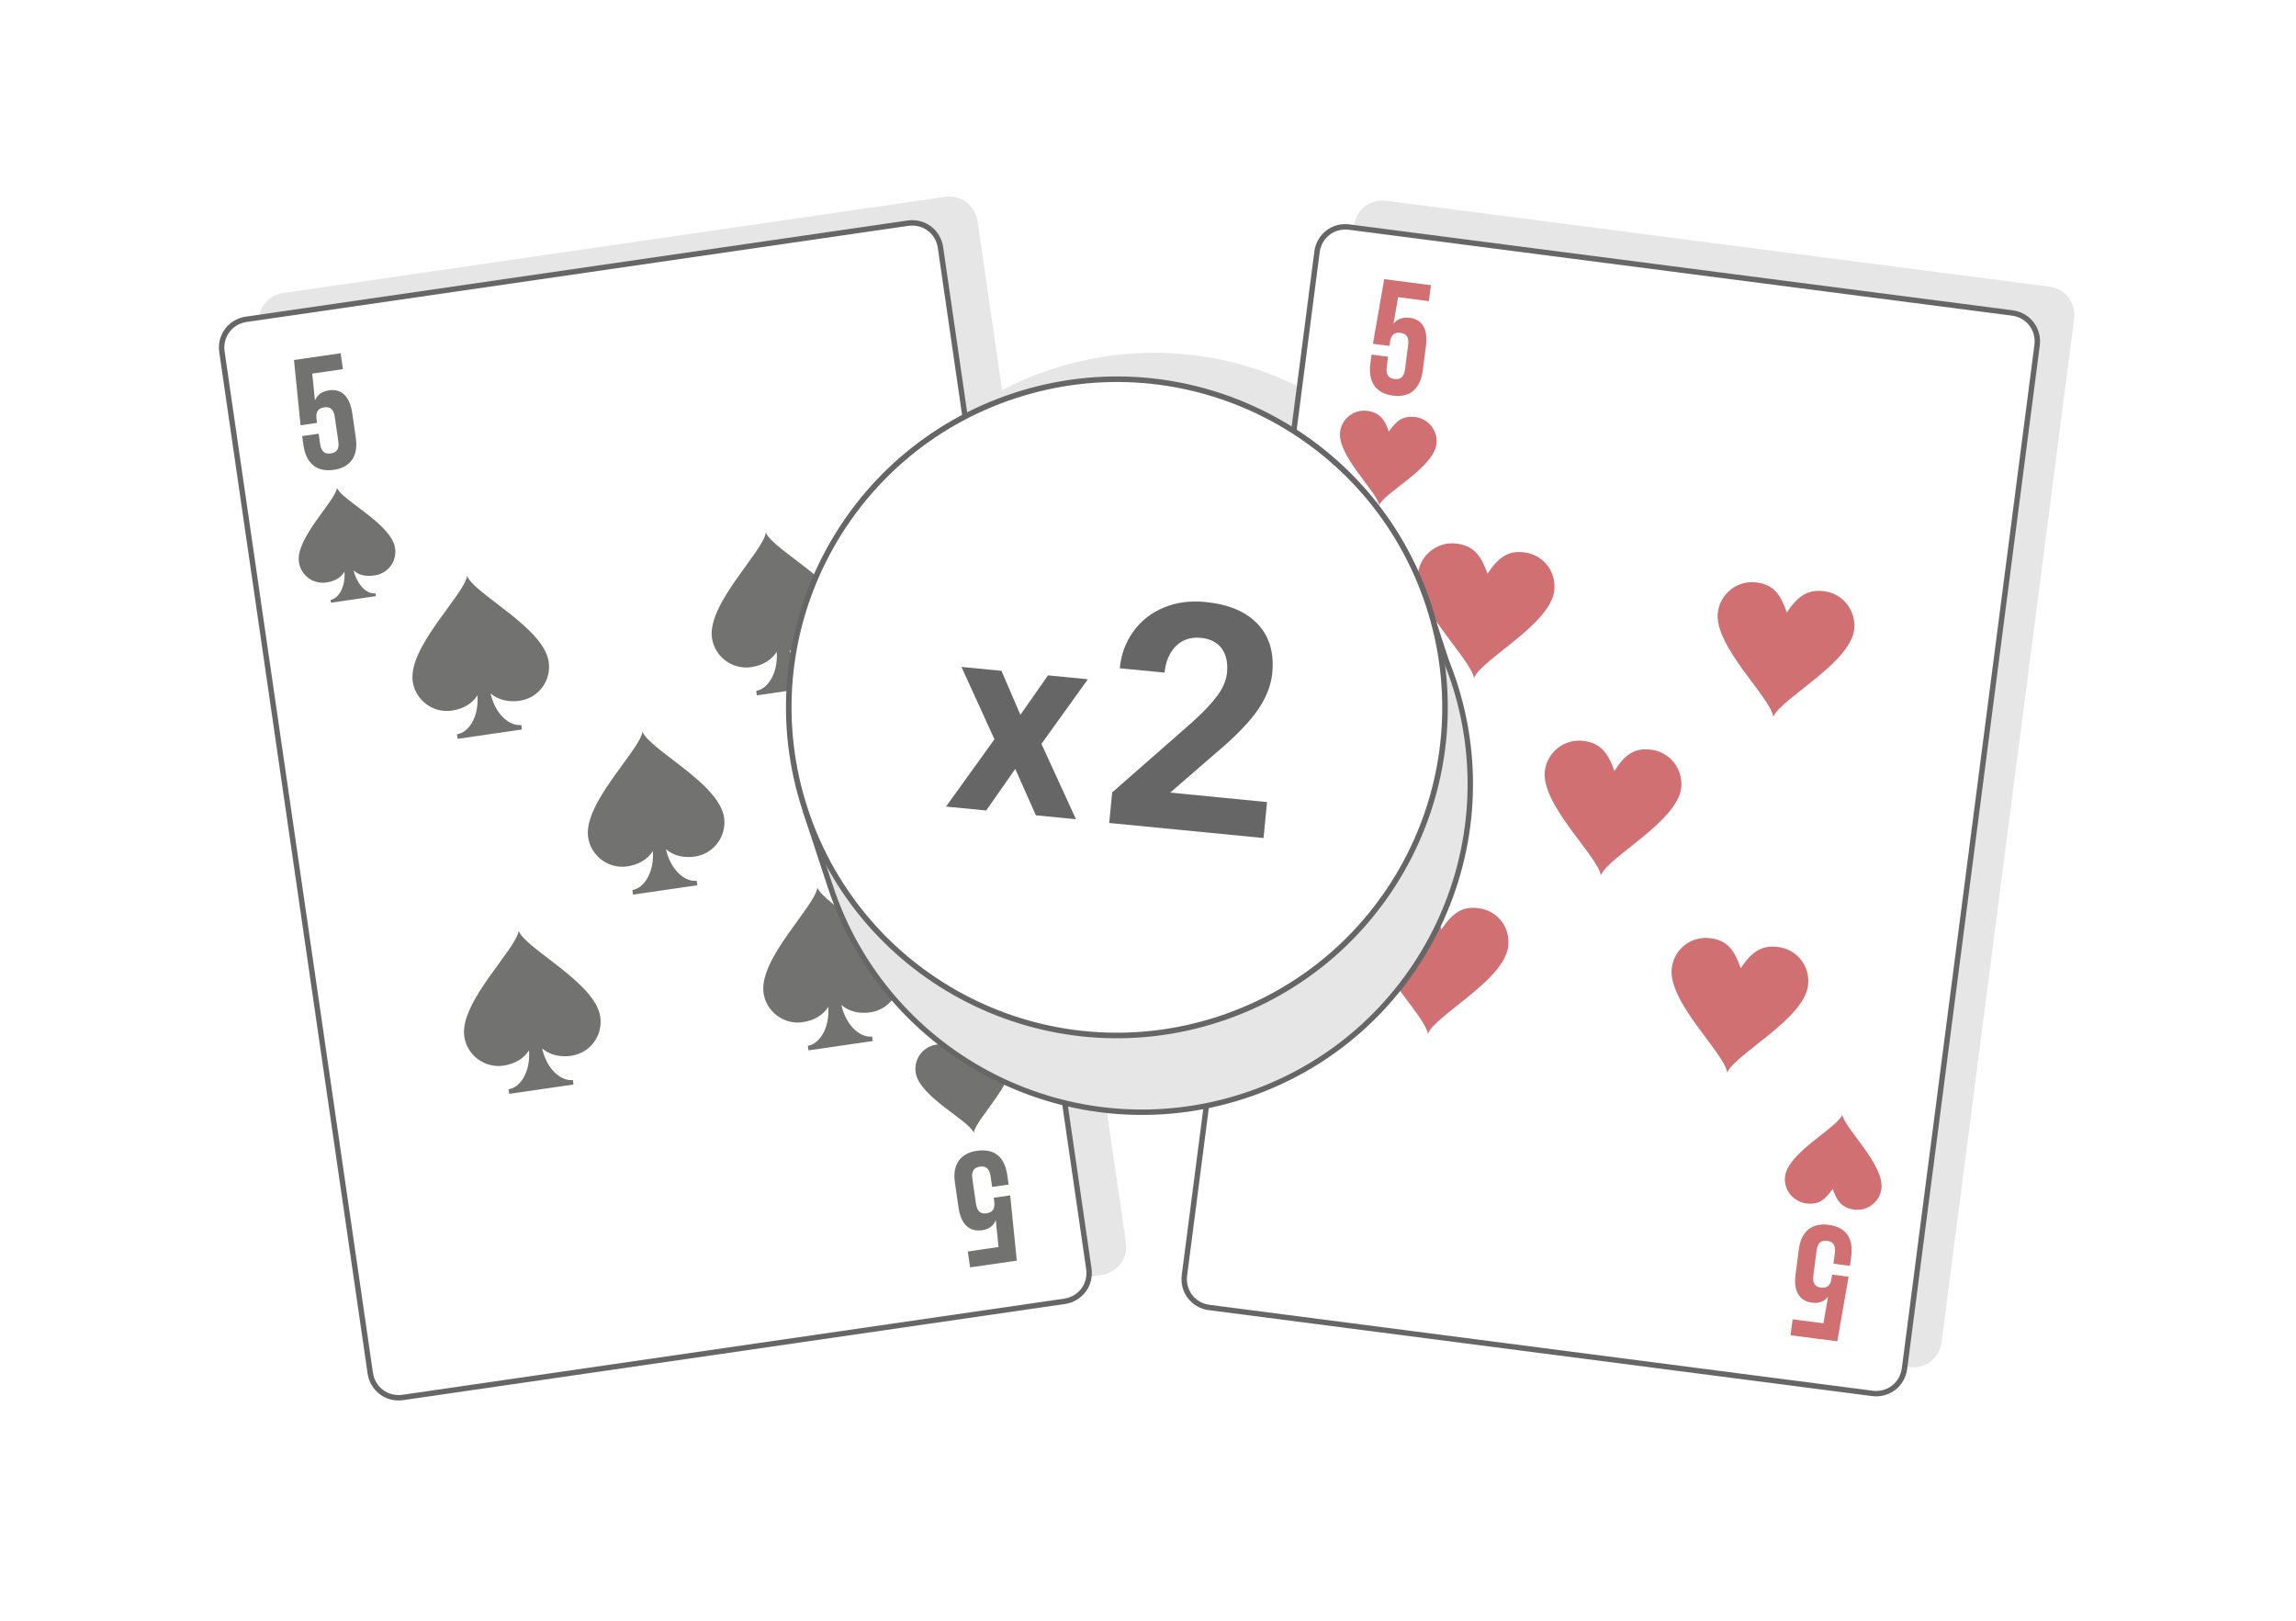 <?xml version="1.0" encoding="UTF-8"?>
<!DOCTYPE svg PUBLIC "-//W3C//DTD SVG 1.1//EN" "http://www.w3.org/Graphics/SVG/1.1/DTD/svg11.dtd">
<!-- Creator: CorelDRAW 2020 (64-Bit) -->
<svg xmlns="http://www.w3.org/2000/svg" xml:space="preserve" width="425px" height="300px" version="1.1" style="shape-rendering:geometricPrecision; text-rendering:geometricPrecision; image-rendering:optimizeQuality; fill-rule:evenodd; clip-rule:evenodd"
viewBox="0 0 9607.7 6781.9"
 xmlns:xlink="http://www.w3.org/1999/xlink"
 xmlns:xodm="http://www.corel.com/coreldraw/odm/2003">
 <defs>
  <style type="text/css">
   <![CDATA[
    .str1 {stroke:#666666;stroke-width:22.6;stroke-linecap:round;stroke-linejoin:round;stroke-miterlimit:2.613}
    .str0 {stroke:#666666;stroke-width:22.6;stroke-linecap:round;stroke-linejoin:round;stroke-miterlimit:2.613}
    .fil5 {fill:#E6E6E6}
    .fil0 {fill:white}
    .fil6 {fill:#666666;fill-rule:nonzero}
    .fil3 {fill:#727271;fill-rule:nonzero}
    .fil4 {fill:#D07073;fill-rule:nonzero}
    .fil2 {fill:#E6E6E6;fill-rule:nonzero}
    .fil1 {fill:white;fill-rule:nonzero}
   ]]>
  </style>
 </defs>
 <g id="Layer_x0020_1">
  <g id="_2688090725472">
   <rect class="fil0" width="9607.7" height="6781.9"/>
   <path id="path14" class="fil1" d="M3951.5 5084.8c-16.8,62.9 21.3,128.8 84.1,145.7l2705.9 725c62.9,16.9 128.8,-21.2 145.7,-84.1l1118.3 -4173.7c16.9,-62.9 -21.2,-128.9 -84.1,-145.7l-2705.9 -725c-62.8,-16.9 -128.8,21.2 -145.7,84.1l-1118.3 4173.7z"/>
   <path id="path14_0" class="fil2" d="M1083.7 1362.3c-9.7,-66.7 35.1,-126.7 101.8,-136.4l2768.8 -402.2c66.6,-9.6 126.6,35.1 136.3,101.8l102.7 706.8c65.4,-34 134.4,-63.4 206.8,-87.1 407.8,-134 833.4,-66.5 1168.9,148l97.1 -749.4c8.6,-66.8 67.9,-112.5 134.7,-103.8l2774.7 359.4c66.8,8.6 112.5,67.9 103.9,134.7l-554.8 4282.6c-8.6,66.8 -67.9,112.5 -134.7,103.8l-2774.7 -359.4c-66.8,-8.7 -112.5,-68 -103.9,-134.8l91.9 -709.2c-200.8,40.3 -402.6,34.2 -592.6,-12l100.8 693.8c9.6,66.7 -35.1,126.7 -101.8,136.4l-2768.8 402.2c-66.7,9.6 -126.6,-35.1 -136.3,-101.8l-620.8 -4273.4z"/>
   <g>
    <path id="path14_1" class="fil1 str0" d="M4556.3 5309.1c9.6,66.6 -35.1,126.6 -101.8,136.3l-2768.7 402.2c-66.7,9.7 -126.7,-35.1 -136.4,-101.8l-620.7 -4273.4c-9.7,-66.6 35.1,-126.6 101.7,-136.3l2768.8 -402.2c66.7,-9.7 126.6,35.1 136.3,101.8l620.8 4273.4z"/>
    <path class="fil3" d="M1264.3 1824.8l5.5 38.1c11.1,76.2 55.4,113.5 126.8,103.1 71.4,-10.3 103.3,-58.7 92.2,-134.9l-14.8 -102.4c-10.1,-69 -44.2,-103 -96.5,-95.4 -31,4.5 -50.7,19.5 -59.5,42.7l-11.5 -112.6 128.6 -18.7 -9.7 -66.6 -195.2 28.3 27.5 273.2 69 -10.1 -2 -14.2c-4.9,-33.4 7.7,-47.4 31.5,-50.8 23.8,-3.5 39.8,6.4 44.7,39.7l14.8 102.4c4.9,33.3 -7.7,47.3 -31.5,50.7 -23.8,3.5 -39.8,-6.3 -44.7,-39.7l-6.2 -42.8 -69 10z"/>
    <path class="fil3" d="M4220.7 4956.7l-5.9 -40.5c-10.7,-73.8 -52.7,-111.4 -126.5,-100.7 -71.4,10.4 -103.3,58.7 -92.5,132.5l15.2 104.8c10,69 44.1,103 98.9,95 28.5,-4.1 48.2,-19.1 57,-42.3l11.5 112.6 -128.6 18.7 9.7 66.6 195.3 -28.3 -27.6 -273.2 -69 10.1 2.1 14.2c4.8,33.4 -7.7,47.4 -31.6,50.8 -23.8,3.5 -39.8,-6.4 -44.6,-39.7l-15.2 -104.7c-4.9,-33.4 7.7,-47.3 31.5,-50.8 23.8,-3.5 39.8,6.4 44.7,39.7l6.5 45.2 69.1 -10z"/>
    <path class="fil3" d="M1479.6 2386.7c22.5,21 52.5,26.4 88.2,21.2 54.7,-8 93.7,-57.4 85.4,-114.5 -14.5,-100 -220.9,-198.9 -243.1,-251.5 -8.7,57.1 -173.7,209.9 -159.2,309.9 8.3,57.2 59.7,93.4 114.5,85.5 33.3,-4.8 60.5,-18.5 76.1,-45.1 4.9,67.4 -27.3,113.4 -58.2,117.9 0.3,2.3 1,7.1 1.7,11.9 30.9,-4.5 61.9,-9 92.8,-13.5 33.4,-4.9 64.3,-9.4 95.3,-13.9 -0.7,-4.7 -1.4,-9.5 -1.8,-11.9 -33.3,4.9 -74.9,-30.4 -91.7,-96l0 0z"/>
    <path class="fil3" d="M4005 4392.5c-22.2,-18.7 -52.5,-26.5 -85.8,-21.6 -57.1,8.3 -95.8,60.1 -87.5,117.2 14.5,100 220.9,198.9 243.2,251.6 8.7,-57.2 173.7,-210 159.2,-310 -8.3,-57.2 -60.1,-95.8 -114.9,-87.9 -33.3,4.9 -60.2,20.9 -76.1,45.1 -4.9,-67.3 27.6,-111 61,-115.8 -0.4,-2.4 -1.1,-7.1 -1.8,-11.9 -33.3,4.8 -64.3,9.3 -95.2,13.8 -31,4.5 -64.3,9.4 -95.2,13.9 0.7,4.7 1.3,9.5 1.7,11.9 33.3,-4.9 77,27.7 91.4,93.7l0 0z"/>
    <path class="fil3" d="M2052.7 2901.4c30.7,27.2 76,37.6 121.2,31.1 81,-11.8 133.5,-85.1 122.1,-163.6 -20.8,-142.9 -310.9,-283 -341.4,-358.8 -12.7,79.6 -248.3,298.6 -227.6,441.4 11.4,78.6 85,133.5 163.6,122.1 47.6,-6.9 85.7,-29.4 107.4,-64.2 6.3,93.9 -38.1,156.2 -85.7,163.2 1,7.1 1.7,11.9 2.7,19 45.3,-6.6 90.5,-13.1 135.7,-19.7 42.9,-6.2 88.1,-12.8 133.4,-19.4 -1.1,-7.1 -1.8,-11.9 -2.8,-19 -45.2,6.5 -108,-40.3 -128.6,-132.1z"/>
    <path class="fil3" d="M3520.8 4205.1c30.7,27.1 73.5,37.9 121.2,31 78.5,-11.4 133.5,-85 122.1,-163.6 -20.8,-142.8 -311,-283 -343.8,-358.4 -10.4,79.3 -246,298.2 -225.2,441.1 11.4,78.5 85,133.5 163.6,122.1 47.6,-6.9 85.6,-29.5 107.3,-64.2 6.4,93.8 -40.4,156.6 -85.7,163.1 1.1,7.2 1.8,11.9 2.8,19.1 45.2,-6.6 90.5,-13.2 133.3,-19.4 45.2,-6.6 90.5,-13.1 135.7,-19.7 -1,-7.2 -1.7,-11.9 -2.8,-19.1 -45.2,6.6 -107.9,-40.2 -128.5,-132z"/>
    <path class="fil3" d="M2786.7 3553.3c30.7,27.1 73.6,37.9 121.2,31 78.6,-11.4 133.5,-85 122.1,-163.6 -20.7,-142.8 -310.9,-283 -341.4,-358.8 -12.7,79.6 -248.3,298.6 -227.6,441.4 11.4,78.6 85.1,133.5 163.6,122.1 47.6,-6.9 85.7,-29.4 107.4,-64.2 6.3,93.9 -40.5,156.6 -85.7,163.2 1,7.1 1.7,11.9 2.8,19 45.2,-6.5 90.4,-13.1 135.7,-19.7 42.8,-6.2 88,-12.8 133.3,-19.3 -1.1,-7.2 -1.8,-11.9 -2.8,-19.1 -45.2,6.6 -107.9,-40.2 -128.6,-132z"/>
    <path class="fil3" d="M2268.5 4387c30.7,27.2 76,37.6 121.2,31 80.9,-11.7 133.5,-85 122.1,-163.6 -20.8,-142.8 -310.9,-283 -341.4,-358.8 -12.8,79.7 -248.4,298.6 -227.6,441.5 11.4,78.5 85,133.5 163.6,122.1 47.6,-6.9 85.7,-29.5 107.4,-64.2 6.3,93.8 -38.1,156.2 -85.7,163.1 1,7.2 1.7,11.9 2.7,19.1 45.3,-6.6 90.5,-13.2 135.7,-19.7 42.9,-6.3 88.1,-12.8 133.3,-19.4 -1,-7.1 -1.7,-11.9 -2.7,-19 -45.3,6.5 -108,-40.3 -128.6,-132.1z"/>
    <path class="fil3" d="M3305 2719.5c30.7,27.2 73.6,38 121.2,31 78.5,-11.4 133.5,-85 122.1,-163.5 -20.8,-142.9 -311,-283.1 -343.8,-358.5 -10.4,79.3 -246,298.3 -225.2,441.1 11.4,78.6 85,133.5 163.6,122.1 47.6,-6.9 85.6,-29.5 107.3,-64.2 6.4,93.9 -40.4,156.6 -85.7,163.2 1.1,7.1 1.8,11.9 2.8,19 45.2,-6.6 90.5,-13.1 133.3,-19.4 45.2,-6.5 90.5,-13.1 135.7,-19.7 -1,-7.1 -1.7,-11.9 -2.8,-19 -45.2,6.5 -107.9,-40.3 -128.5,-132.1z"/>
   </g>
   <g>
    <path id="path14_2" class="fil1 str0" d="M7969.5 5726.8c-8.6,66.8 -67.9,112.5 -134.7,103.8l-2774.6 -359.4c-66.9,-8.6 -112.5,-67.9 -103.9,-134.7l554.8 -4282.5c8.6,-66.8 67.9,-112.5 134.7,-103.8l2774.7 359.4c66.8,8.7 112.4,67.9 103.8,134.7l-554.8 4282.5z"/>
    <g id="_799891168">
     <path class="fil4" d="M5739.2 1483.8l-4.9 38.2c-9.9,76.3 22.7,124.2 94.3,133.5 71.5,9.3 115.3,-28.7 125.1,-105.1l13.3 -102.6c9,-69.2 -14.7,-111 -67.2,-117.8 -31,-4 -54,5.1 -68.7,25l19.3 -111.5 128.8 16.7 8.7 -66.8 -195.7 -25.3 -47.1 270.4 69.2 9 1.8 -14.4c4.3,-33.4 20.2,-43.4 44.1,-40.3 23.8,3 36.6,16.8 32.3,50.2l-13.3 102.6c-4.3,33.4 -20.2,43.5 -44.1,40.4 -23.8,-3.1 -36.6,-16.9 -32.3,-50.3l5.6 -42.9 -69.2 -9z"/>
     <path class="fil4" d="M5811.5 1806.1c32.7,-46.7 59.6,-67.5 112.1,-60.7 54.9,7.1 94.4,58.3 87.3,113.2 -13,100.2 -217.9,202.3 -239.3,255.3 -9.6,-57.1 -176.9,-207.3 -163.9,-307.5 7.1,-54.9 58.3,-94.3 113.1,-87.2 50.1,6.5 73.3,33.7 90.7,86.9z"/>
    </g>
    <g id="_799896032">
     <path class="fil4" d="M7741.4 5297l5.3 -40.6c9.5,-73.9 -20.7,-121.5 -94.7,-131.1 -71.5,-9.3 -115.3,28.7 -124.8,102.7l-13.6 105c-9,69.2 14.7,111 69.6,118.1 28.6,3.7 51.6,-5.4 66.3,-25.3l-19.3 111.5 -128.8 -16.7 -8.7 66.8 195.7 25.3 47.1 -270.4 -69.2 -9 -1.8 14.4c-4.3,33.4 -20.2,43.4 -44.1,40.3 -23.8,-3 -36.6,-16.8 -32.3,-50.2l13.6 -105c4.4,-33.4 20.2,-43.5 44.1,-40.4 23.8,3.1 36.6,16.9 32.3,50.3l-5.9 45.3 69.2 9z"/>
     <path class="fil4" d="M7669.1 4974.7c-32.7,46.7 -59.6,67.5 -109.8,61 -57.2,-7.4 -96.7,-58.6 -89.6,-113.5 13,-100.2 217.9,-202.3 239.6,-257.7 9.6,57.1 176.6,209.7 163.6,309.9 -7.1,54.9 -58.3,94.3 -113.1,87.2 -50.1,-6.5 -73.3,-33.7 -90.7,-86.9z"/>
    </g>
    <g id="_799895552">
     <path class="fil4" d="M7477 2562.8c45.1,-66.9 85.5,-98.1 157.1,-88.8 78.7,10.2 134.8,83 124.6,161.7 -18.3,140.7 -306.6,287.8 -338.3,363.7 -11.2,-81.5 -250.2,-296.8 -231.9,-437.6 10.2,-78.7 82.9,-134.8 161.6,-124.6 71.6,9.3 100.4,49.4 126.9,125.6z"/>
     <path class="fil4" d="M7284.1 4051.5c45.1,-66.9 85.5,-98 157.1,-88.8 78.7,10.2 135.1,80.6 124.6,161.7 -18.2,140.8 -306.5,287.8 -338.2,363.7 -11.3,-81.5 -250.2,-296.8 -232,-437.6 10.5,-81.1 83,-134.8 161.7,-124.6 71.6,9.3 100.3,49.4 126.8,125.6z"/>
     <path class="fil4" d="M6224.5 2400.6c45,-67 85.5,-98.1 154.6,-89.2 81.2,10.5 134.8,83 124.6,161.7 -18.2,140.8 -306.5,287.8 -335.8,364.1 -13.6,-81.9 -252.6,-297.2 -234.4,-437.9 10.2,-78.8 83,-134.8 161.7,-124.6 71.6,9.2 102.8,49.6 129.3,125.9z"/>
     <path class="fil4" d="M6031.6 3889.3c45.1,-67 85.5,-98.1 154.7,-89.1 81.1,10.5 135.1,80.5 124.6,161.7 -18.2,140.7 -306.5,287.7 -335.8,364 -13.7,-81.8 -252.6,-297.2 -234.4,-437.9 10.5,-81.1 82.9,-134.8 161.7,-124.6 71.6,9.3 102.7,49.7 129.2,125.9z"/>
     <path class="fil4" d="M6755.5 3226.2c42.7,-67.2 83.1,-98.4 154.7,-89.1 78.7,10.2 134.8,82.9 124.6,161.7 -18.3,140.7 -306.6,287.7 -335.9,364 -13.6,-81.8 -252.6,-297.1 -234.3,-437.9 10.2,-78.7 82.9,-134.8 161.7,-124.6 71.5,9.3 102.7,49.7 129.2,125.9z"/>
    </g>
   </g>
   <path class="fil5 str1" d="M4350.3 1976c610.9,-200.7 1261.7,50.7 1589.8,571l36.2 -11.9 76.3 232.2c11.1,27.7 21.5,55.9 31,84.7 236.7,720.5 -155.5,1496.5 -876,1733.2 -720.5,236.7 -1496.5,-155.5 -1733.2,-876l-104.4 -317.8 39 -12.8c-44.3,-613.5 330.5,-1201.9 941.3,-1402.6z"/>
   <circle class="fil0 str1" transform="matrix(0.978 -0.321 0.321 0.978 4673.63 2959.94)" r="1333.6"/>
   <polygon class="fil6" points="4269.9,2991.1 4385.4,2826.1 4552.2,2842.3 4358,3112.7 4502.4,3428 4334.8,3411.7 4248.4,3217.6 4126.8,3391.4 3958.7,3375.1 4161.3,3093.5 4023.3,2790.7 4190.7,2807.1 "/>
   <path id="1" class="fil6" d="M5287.3 3506.7l-645.8 -63 12.4 -127.8 336.5 -295.2c46.4,-41.7 81.1,-78.7 104.5,-110.9 23.3,-32.1 36.5,-63.4 39.5,-94.1 4,-41.9 -3.2,-75.8 -21.9,-101.9 -19,-25.9 -47.9,-40.9 -87.2,-44.7 -42.2,-4.1 -77,7.2 -104.2,33.9 -27.1,27 -43.2,64.1 -47.9,111.6l-187.5 -18.3c5.5,-57.3 24.4,-108.4 56.4,-153.1 31.9,-45 74.4,-78.4 126.9,-100.4 52.7,-22.2 110.8,-30 174.3,-23.8 97,9.4 170.1,39.9 219.2,91.8 49.2,51.8 69.7,120.2 61.4,205.3 -4.5,46.6 -21.4,92.8 -50,138.6 -28.9,46.1 -75.9,98.4 -140.7,157l-236.4 204.9 405.2 39.6 -14.7 150.5z"/>
  </g>
 </g>
</svg>
